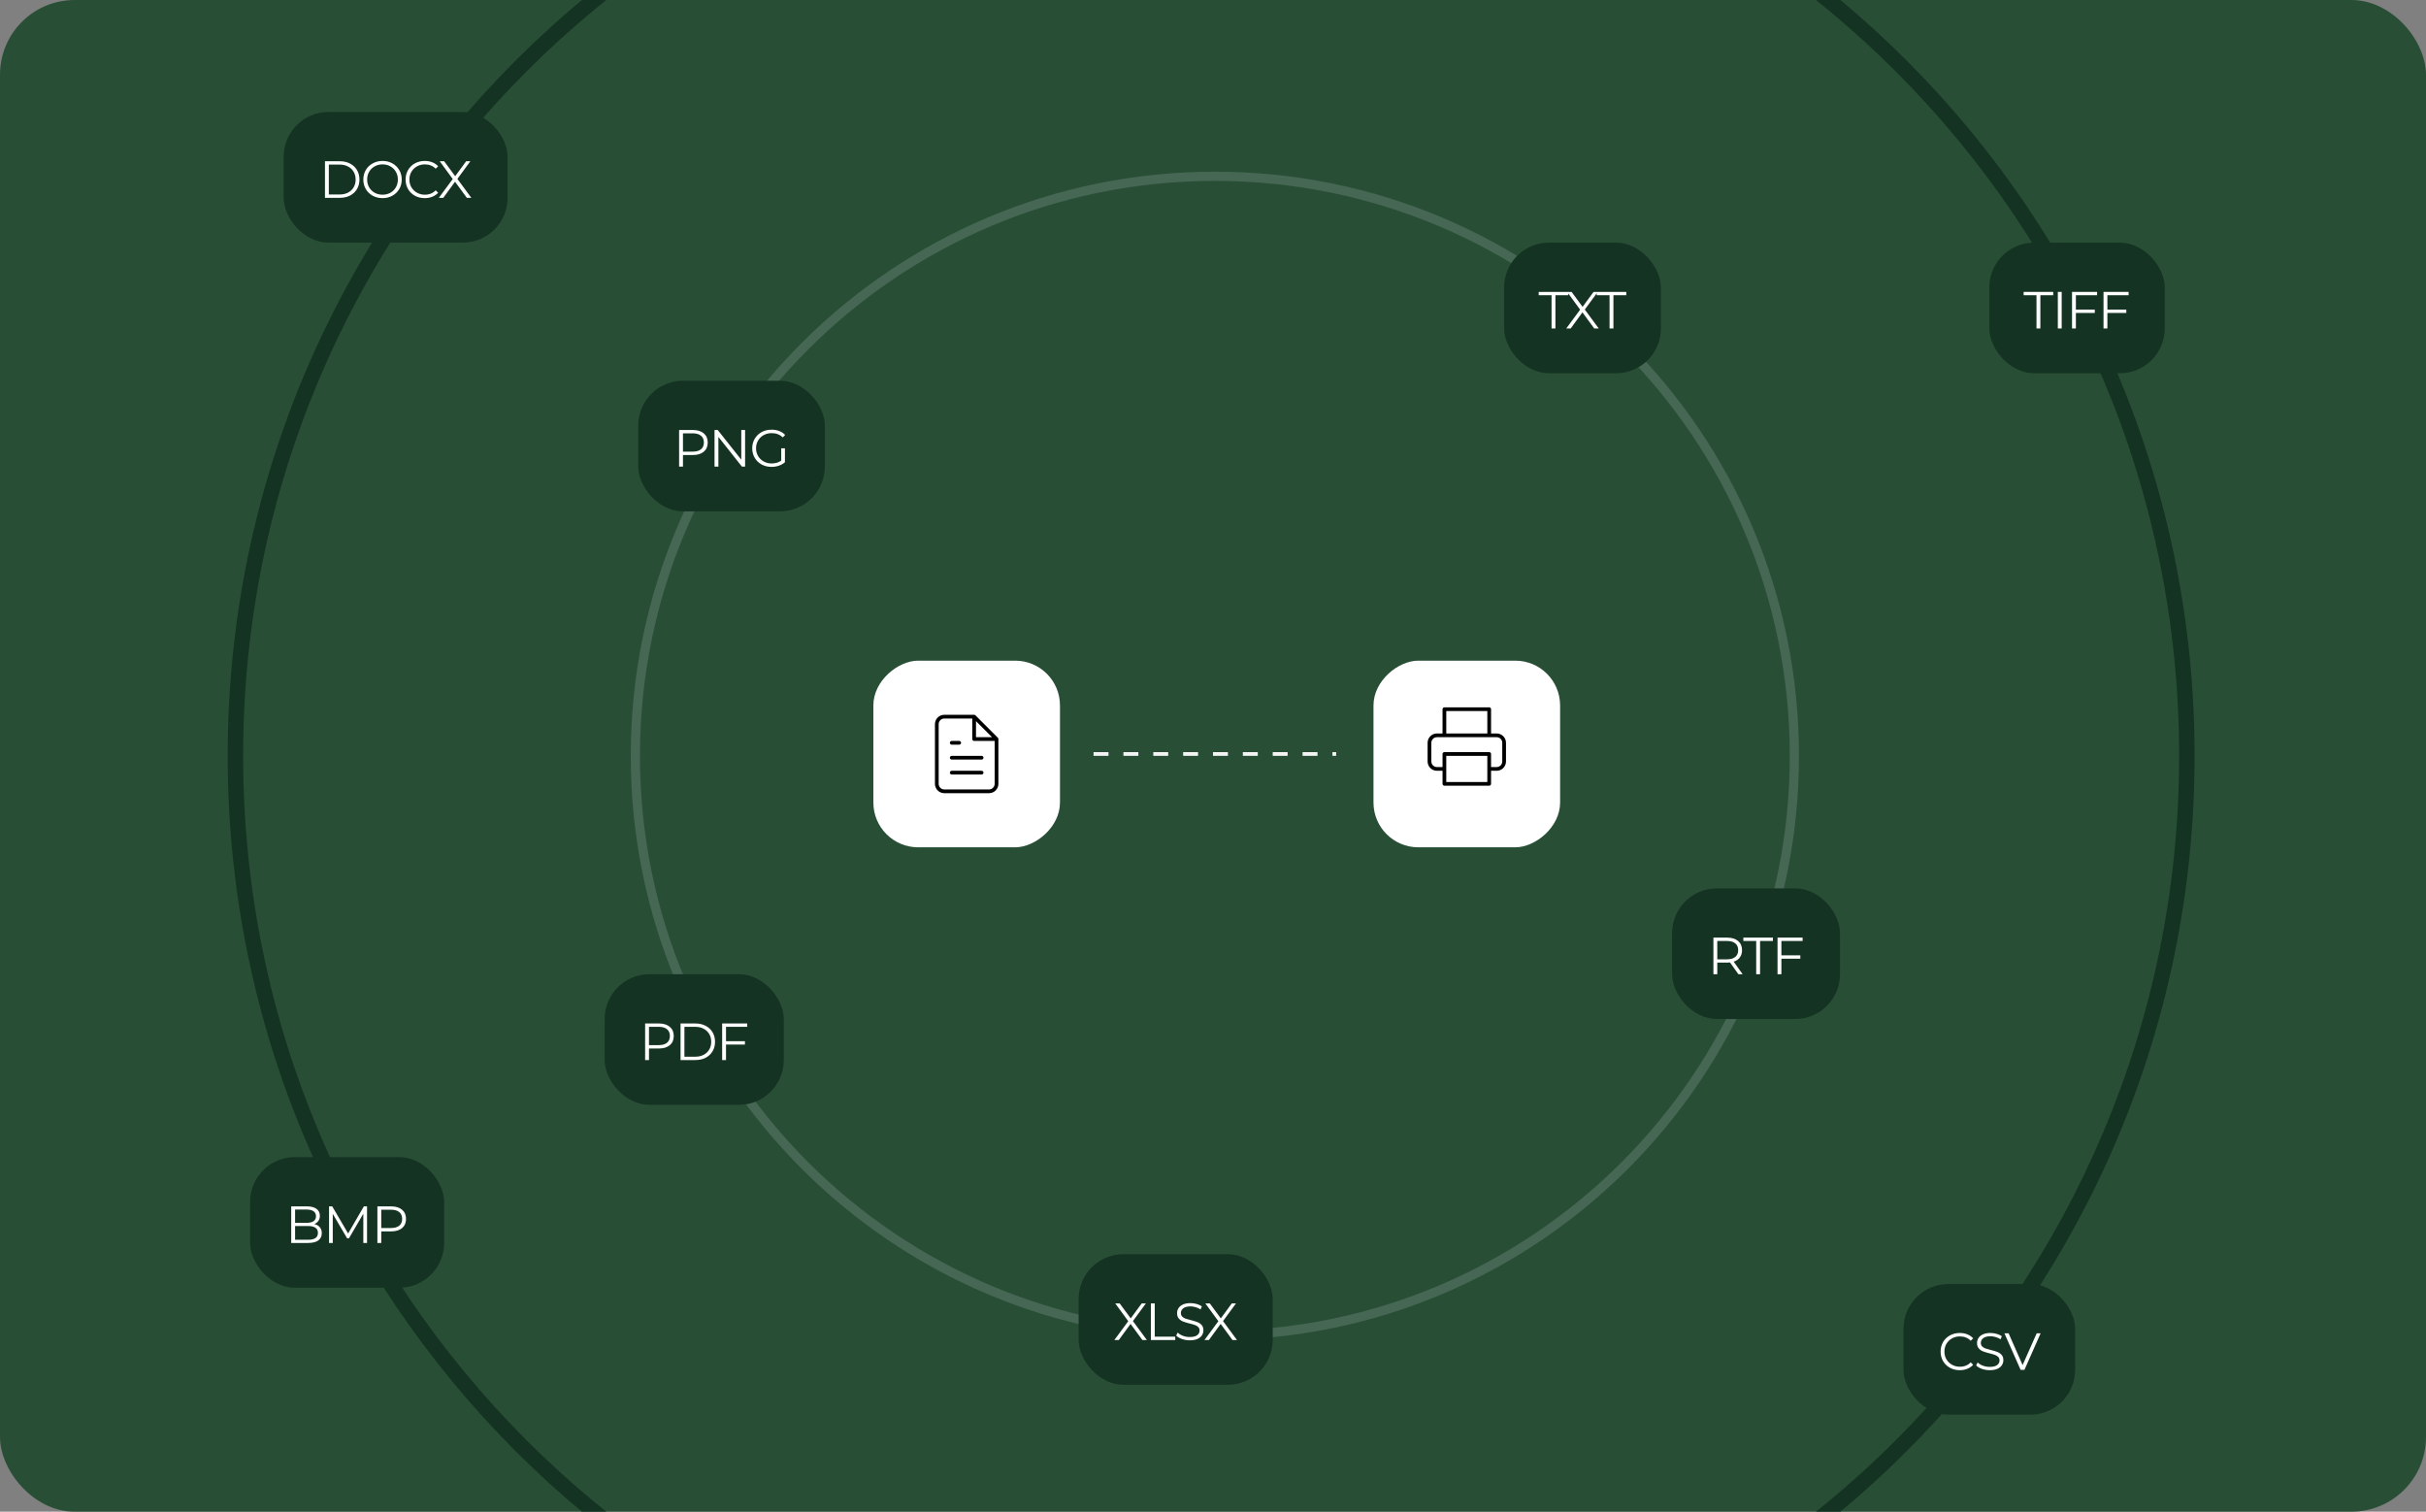 <svg width="650" height="405" viewBox="0 0 650 405" fill="none" xmlns="http://www.w3.org/2000/svg">
<rect x="0" y="0" width="650" height="405" fill="#808080" stroke="none"/>
<g clip-path="url(#clip0_8679_41056)">
<rect width="650" height="405" rx="20" fill="#284F36"/>
<path d="M482 202.5C482 288.933 411.933 359 325.5 359C239.067 359 169 288.933 169 202.5C169 116.067 239.067 46 325.5 46C411.933 46 482 116.067 482 202.5ZM171.464 202.5C171.464 287.572 240.428 356.536 325.5 356.536C410.572 356.536 479.536 287.572 479.536 202.5C479.536 117.428 410.572 48.464 325.5 48.464C240.428 48.464 171.464 117.428 171.464 202.5Z" fill="#456754"/>
<path d="M588 202.5C588 348.027 470.027 466 324.5 466C178.973 466 61 348.027 61 202.5C61 56.973 178.973 -61 324.5 -61C470.027 -61 588 56.973 588 202.5ZM65.148 202.5C65.148 345.736 181.264 461.852 324.5 461.852C467.736 461.852 583.852 345.736 583.852 202.5C583.852 59.264 467.736 -56.852 324.5 -56.852C181.264 -56.852 65.148 59.264 65.148 202.5Z" fill="#153322"/>
<rect x="448" y="238" width="45" height="35" rx="12" fill="#153322"/>
<path d="M465.769 261L463.529 257.85C463.277 257.878 463.015 257.892 462.745 257.892H460.113V261H459.077V251.2H462.745C463.995 251.2 464.975 251.499 465.685 252.096C466.394 252.693 466.749 253.515 466.749 254.56C466.749 255.325 466.553 255.974 466.161 256.506C465.778 257.029 465.227 257.407 464.509 257.64L466.903 261H465.769ZM462.717 257.01C463.687 257.01 464.429 256.795 464.943 256.366C465.456 255.937 465.713 255.335 465.713 254.56C465.713 253.767 465.456 253.16 464.943 252.74C464.429 252.311 463.687 252.096 462.717 252.096H460.113V257.01H462.717ZM470.541 252.096H467.097V251.2H475.021V252.096H471.577V261H470.541V252.096ZM477.292 252.096V255.946H482.36V256.842H477.292V261H476.256V251.2H482.976V252.096H477.292Z" fill="white"/>
<rect x="162" y="261" width="48" height="35" rx="12" fill="#153322"/>
<path d="M176.515 274.2C177.766 274.2 178.746 274.499 179.455 275.096C180.164 275.693 180.519 276.515 180.519 277.56C180.519 278.605 180.164 279.427 179.455 280.024C178.746 280.612 177.766 280.906 176.515 280.906H173.883V284H172.847V274.2H176.515ZM176.487 279.996C177.458 279.996 178.2 279.786 178.713 279.366C179.226 278.937 179.483 278.335 179.483 277.56C179.483 276.767 179.226 276.16 178.713 275.74C178.2 275.311 177.458 275.096 176.487 275.096H173.883V279.996H176.487ZM182.339 274.2H186.329C187.365 274.2 188.28 274.41 189.073 274.83C189.866 275.241 190.482 275.819 190.921 276.566C191.36 277.303 191.579 278.148 191.579 279.1C191.579 280.052 191.36 280.901 190.921 281.648C190.482 282.385 189.866 282.964 189.073 283.384C188.28 283.795 187.365 284 186.329 284H182.339V274.2ZM186.273 283.104C187.132 283.104 187.883 282.936 188.527 282.6C189.171 282.255 189.67 281.783 190.025 281.186C190.38 280.579 190.557 279.884 190.557 279.1C190.557 278.316 190.38 277.625 190.025 277.028C189.67 276.421 189.171 275.95 188.527 275.614C187.883 275.269 187.132 275.096 186.273 275.096H183.375V283.104H186.273ZM194.522 275.096V278.946H199.59V279.842H194.522V284H193.486V274.2H200.206V275.096H194.522Z" fill="white"/>
<rect x="289" y="336" width="52" height="35" rx="12" fill="#153322"/>
<path d="M306.077 359L302.913 354.688L299.763 359H298.573L302.297 353.96L298.811 349.2H300.001L302.955 353.204L305.895 349.2H307.015L303.543 353.932L307.281 359H306.077ZM308.357 349.2H309.393V358.104H314.881V359H308.357V349.2ZM318.774 359.084C318.046 359.084 317.346 358.967 316.674 358.734C316.011 358.501 315.498 358.193 315.134 357.81L315.54 357.012C315.894 357.367 316.366 357.656 316.954 357.88C317.542 358.095 318.148 358.202 318.774 358.202C319.651 358.202 320.309 358.043 320.748 357.726C321.186 357.399 321.406 356.979 321.406 356.466C321.406 356.074 321.284 355.761 321.042 355.528C320.808 355.295 320.519 355.117 320.174 354.996C319.828 354.865 319.348 354.725 318.732 354.576C317.994 354.389 317.406 354.212 316.968 354.044C316.529 353.867 316.151 353.601 315.834 353.246C315.526 352.891 315.372 352.411 315.372 351.804C315.372 351.309 315.502 350.861 315.764 350.46C316.025 350.049 316.426 349.723 316.968 349.48C317.509 349.237 318.181 349.116 318.984 349.116C319.544 349.116 320.09 349.195 320.622 349.354C321.163 349.503 321.63 349.713 322.022 349.984L321.672 350.81C321.261 350.539 320.822 350.339 320.356 350.208C319.889 350.068 319.432 349.998 318.984 349.998C318.125 349.998 317.476 350.166 317.038 350.502C316.608 350.829 316.394 351.253 316.394 351.776C316.394 352.168 316.51 352.485 316.744 352.728C316.986 352.961 317.285 353.143 317.64 353.274C318.004 353.395 318.489 353.531 319.096 353.68C319.814 353.857 320.393 354.035 320.832 354.212C321.28 354.38 321.658 354.641 321.966 354.996C322.274 355.341 322.428 355.813 322.428 356.41C322.428 356.905 322.292 357.357 322.022 357.768C321.76 358.169 321.354 358.491 320.804 358.734C320.253 358.967 319.576 359.084 318.774 359.084ZM330.219 359L327.055 354.688L323.905 359H322.715L326.439 353.96L322.953 349.2H324.143L327.097 353.204L330.037 349.2H331.157L327.685 353.932L331.423 359H330.219Z" fill="white"/>
<rect x="76" y="30" width="60" height="35" rx="12" fill="#153322"/>
<path d="M87.069 43.2H91.059C92.095 43.2 93.009 43.41 93.803 43.83C94.596 44.241 95.212 44.819 95.651 45.566C96.089 46.303 96.309 47.148 96.309 48.1C96.309 49.052 96.089 49.901 95.651 50.648C95.212 51.385 94.596 51.964 93.803 52.384C93.009 52.795 92.095 53 91.059 53H87.069V43.2ZM91.003 52.104C91.861 52.104 92.613 51.936 93.257 51.6C93.901 51.255 94.4 50.783 94.755 50.186C95.109 49.579 95.287 48.884 95.287 48.1C95.287 47.316 95.109 46.625 94.755 46.028C94.4 45.421 93.901 44.95 93.257 44.614C92.613 44.269 91.861 44.096 91.003 44.096H88.105V52.104H91.003ZM102.499 53.084C101.529 53.084 100.647 52.869 99.853 52.44C99.069 52.001 98.453 51.404 98.005 50.648C97.567 49.892 97.347 49.043 97.347 48.1C97.347 47.157 97.567 46.308 98.005 45.552C98.453 44.796 99.069 44.203 99.853 43.774C100.647 43.335 101.529 43.116 102.499 43.116C103.47 43.116 104.343 43.331 105.117 43.76C105.901 44.189 106.517 44.787 106.965 45.552C107.413 46.308 107.637 47.157 107.637 48.1C107.637 49.043 107.413 49.897 106.965 50.662C106.517 51.418 105.901 52.011 105.117 52.44C104.343 52.869 103.47 53.084 102.499 53.084ZM102.499 52.16C103.274 52.16 103.974 51.987 104.599 51.642C105.225 51.287 105.715 50.802 106.069 50.186C106.424 49.561 106.601 48.865 106.601 48.1C106.601 47.335 106.424 46.644 106.069 46.028C105.715 45.403 105.225 44.917 104.599 44.572C103.974 44.217 103.274 44.04 102.499 44.04C101.725 44.04 101.02 44.217 100.385 44.572C99.76 44.917 99.265 45.403 98.901 46.028C98.546 46.644 98.369 47.335 98.369 48.1C98.369 48.865 98.546 49.561 98.901 50.186C99.265 50.802 99.76 51.287 100.385 51.642C101.02 51.987 101.725 52.16 102.499 52.16ZM113.795 53.084C112.825 53.084 111.947 52.869 111.163 52.44C110.389 52.011 109.777 51.418 109.329 50.662C108.891 49.897 108.671 49.043 108.671 48.1C108.671 47.157 108.891 46.308 109.329 45.552C109.777 44.787 110.393 44.189 111.177 43.76C111.961 43.331 112.839 43.116 113.809 43.116C114.537 43.116 115.209 43.237 115.825 43.48C116.441 43.723 116.964 44.077 117.393 44.544L116.735 45.202C115.97 44.427 115.004 44.04 113.837 44.04C113.063 44.04 112.358 44.217 111.723 44.572C111.089 44.927 110.589 45.412 110.225 46.028C109.871 46.644 109.693 47.335 109.693 48.1C109.693 48.865 109.871 49.556 110.225 50.172C110.589 50.788 111.089 51.273 111.723 51.628C112.358 51.983 113.063 52.16 113.837 52.16C115.013 52.16 115.979 51.768 116.735 50.984L117.393 51.642C116.964 52.109 116.437 52.468 115.811 52.72C115.195 52.963 114.523 53.084 113.795 53.084ZM125.082 53L121.918 48.688L118.768 53H117.578L121.302 47.96L117.816 43.2H119.006L121.96 47.204L124.9 43.2H126.02L122.548 47.932L126.286 53H125.082Z" fill="white"/>
<rect x="403" y="65" width="42" height="35" rx="12" fill="#153322"/>
<path d="M415.711 79.096H412.267V78.2H420.191V79.096H416.747V88H415.711V79.096ZM427.148 88L423.984 83.688L420.834 88H419.644L423.368 82.96L419.882 78.2H421.072L424.026 82.204L426.966 78.2H428.086L424.614 82.932L428.352 88H427.148ZM431.25 79.096H427.806V78.2H435.73V79.096H432.286V88H431.25V79.096Z" fill="white"/>
<rect x="510" y="344" width="46" height="35" rx="12" fill="#153322"/>
<path d="M525.074 367.084C524.103 367.084 523.226 366.869 522.442 366.44C521.667 366.011 521.056 365.418 520.608 364.662C520.169 363.897 519.95 363.043 519.95 362.1C519.95 361.157 520.169 360.308 520.608 359.552C521.056 358.787 521.672 358.189 522.456 357.76C523.24 357.331 524.117 357.116 525.088 357.116C525.816 357.116 526.488 357.237 527.104 357.48C527.72 357.723 528.242 358.077 528.672 358.544L528.014 359.202C527.248 358.427 526.282 358.04 525.116 358.04C524.341 358.04 523.636 358.217 523.002 358.572C522.367 358.927 521.868 359.412 521.504 360.028C521.149 360.644 520.972 361.335 520.972 362.1C520.972 362.865 521.149 363.556 521.504 364.172C521.868 364.788 522.367 365.273 523.002 365.628C523.636 365.983 524.341 366.16 525.116 366.16C526.292 366.16 527.258 365.768 528.014 364.984L528.672 365.642C528.242 366.109 527.715 366.468 527.09 366.72C526.474 366.963 525.802 367.084 525.074 367.084ZM533.108 367.084C532.38 367.084 531.68 366.967 531.008 366.734C530.345 366.501 529.832 366.193 529.468 365.81L529.874 365.012C530.228 365.367 530.7 365.656 531.288 365.88C531.876 366.095 532.482 366.202 533.108 366.202C533.985 366.202 534.643 366.043 535.082 365.726C535.52 365.399 535.74 364.979 535.74 364.466C535.74 364.074 535.618 363.761 535.376 363.528C535.142 363.295 534.853 363.117 534.508 362.996C534.162 362.865 533.682 362.725 533.066 362.576C532.328 362.389 531.74 362.212 531.302 362.044C530.863 361.867 530.485 361.601 530.168 361.246C529.86 360.891 529.706 360.411 529.706 359.804C529.706 359.309 529.836 358.861 530.098 358.46C530.359 358.049 530.76 357.723 531.302 357.48C531.843 357.237 532.515 357.116 533.318 357.116C533.878 357.116 534.424 357.195 534.956 357.354C535.497 357.503 535.964 357.713 536.356 357.984L536.006 358.81C535.595 358.539 535.156 358.339 534.69 358.208C534.223 358.068 533.766 357.998 533.318 357.998C532.459 357.998 531.81 358.166 531.372 358.502C530.942 358.829 530.728 359.253 530.728 359.776C530.728 360.168 530.844 360.485 531.078 360.728C531.32 360.961 531.619 361.143 531.974 361.274C532.338 361.395 532.823 361.531 533.43 361.68C534.148 361.857 534.727 362.035 535.166 362.212C535.614 362.38 535.992 362.641 536.3 362.996C536.608 363.341 536.762 363.813 536.762 364.41C536.762 364.905 536.626 365.357 536.356 365.768C536.094 366.169 535.688 366.491 535.138 366.734C534.587 366.967 533.91 367.084 533.108 367.084ZM546.747 357.2L542.407 367H541.385L537.045 357.2H538.165L541.917 365.712L545.697 357.2H546.747Z" fill="white"/>
<rect x="67" y="310" width="52" height="35" rx="12" fill="#153322"/>
<path d="M84.203 327.946C84.847 328.086 85.341 328.366 85.687 328.786C86.041 329.197 86.219 329.729 86.219 330.382C86.219 331.222 85.906 331.871 85.281 332.328C84.665 332.776 83.75 333 82.537 333H78.029V323.2H82.257C83.349 323.2 84.193 323.419 84.791 323.858C85.397 324.297 85.701 324.917 85.701 325.72C85.701 326.261 85.565 326.723 85.295 327.106C85.033 327.479 84.669 327.759 84.203 327.946ZM79.065 324.054V327.61H82.187C82.98 327.61 83.591 327.461 84.021 327.162C84.45 326.854 84.665 326.411 84.665 325.832C84.665 325.253 84.45 324.815 84.021 324.516C83.591 324.208 82.98 324.054 82.187 324.054H79.065ZM82.523 332.146C83.4 332.146 84.063 331.997 84.511 331.698C84.959 331.399 85.183 330.933 85.183 330.298C85.183 329.075 84.296 328.464 82.523 328.464H79.065V332.146H82.523ZM98.341 323.2V333H97.347V325.16L93.497 331.754H93.007L89.157 325.202V333H88.163V323.2H89.017L93.273 330.466L97.487 323.2H98.341ZM104.782 323.2C106.033 323.2 107.013 323.499 107.722 324.096C108.432 324.693 108.786 325.515 108.786 326.56C108.786 327.605 108.432 328.427 107.722 329.024C107.013 329.612 106.033 329.906 104.782 329.906H102.15V333H101.114V323.2H104.782ZM104.754 328.996C105.725 328.996 106.467 328.786 106.98 328.366C107.494 327.937 107.75 327.335 107.75 326.56C107.75 325.767 107.494 325.16 106.98 324.74C106.467 324.311 105.725 324.096 104.754 324.096H102.15V328.996H104.754Z" fill="white"/>
<rect x="533" y="65" width="47" height="35" rx="12" fill="#153322"/>
<path d="M545.639 79.096H542.195V78.2H550.119V79.096H546.675V88H545.639V79.096ZM551.354 78.2H552.39V88H551.354V78.2ZM556.194 79.096V82.946H561.262V83.842H556.194V88H555.158V78.2H561.878V79.096H556.194ZM564.634 79.096V82.946H569.702V83.842H564.634V88H563.598V78.2H570.318V79.096H564.634Z" fill="white"/>
<rect x="171" y="102" width="50" height="35" rx="12" fill="#153322"/>
<path d="M185.62 115.2C186.87 115.2 187.85 115.499 188.56 116.096C189.269 116.693 189.624 117.515 189.624 118.56C189.624 119.605 189.269 120.427 188.56 121.024C187.85 121.612 186.87 121.906 185.62 121.906H182.988V125H181.952V115.2H185.62ZM185.592 120.996C186.562 120.996 187.304 120.786 187.818 120.366C188.331 119.937 188.588 119.335 188.588 118.56C188.588 117.767 188.331 117.16 187.818 116.74C187.304 116.311 186.562 116.096 185.592 116.096H182.988V120.996H185.592ZM199.634 115.2V125H198.78L192.48 117.048V125H191.444V115.2H192.298L198.612 123.152V115.2H199.634ZM209.314 120.1H210.308V123.838C209.851 124.239 209.31 124.547 208.684 124.762C208.059 124.977 207.401 125.084 206.71 125.084C205.73 125.084 204.848 124.869 204.064 124.44C203.28 124.011 202.664 123.418 202.216 122.662C201.768 121.897 201.544 121.043 201.544 120.1C201.544 119.157 201.768 118.308 202.216 117.552C202.664 116.787 203.28 116.189 204.064 115.76C204.848 115.331 205.735 115.116 206.724 115.116C207.471 115.116 208.157 115.237 208.782 115.48C209.408 115.713 209.935 116.063 210.364 116.53L209.72 117.188C208.946 116.423 207.961 116.04 206.766 116.04C205.973 116.04 205.254 116.217 204.61 116.572C203.976 116.917 203.476 117.403 203.112 118.028C202.748 118.644 202.566 119.335 202.566 120.1C202.566 120.865 202.748 121.556 203.112 122.172C203.476 122.788 203.976 123.273 204.61 123.628C205.245 123.983 205.959 124.16 206.752 124.16C207.76 124.16 208.614 123.908 209.314 123.404V120.1Z" fill="white"/>
<rect x="284" y="177" width="50" height="50" rx="12" transform="rotate(90 284 177)" fill="white"/>
<rect x="418" y="177" width="50" height="50" rx="12" transform="rotate(90 418 177)" fill="white"/>
<path d="M261 192H253C252.47 192 251.961 192.211 251.586 192.586C251.211 192.961 251 193.47 251 194V210C251 210.53 251.211 211.039 251.586 211.414C251.961 211.789 252.47 212 253 212H265C265.53 212 266.039 211.789 266.414 211.414C266.789 211.039 267 210.53 267 210V198M261 192L267 198M261 192V198H267M263 203H255M263 207H255M257 199H255" stroke="black" stroke-linecap="round" stroke-linejoin="round"/>
<path d="M293 202H358" stroke="#F4F4F5" stroke-dasharray="4 4"/>
<path d="M387 197V190H399V197M387 206H385C384.47 206 383.961 205.789 383.586 205.414C383.211 205.039 383 204.53 383 204V199C383 198.47 383.211 197.961 383.586 197.586C383.961 197.211 384.47 197 385 197H401C401.53 197 402.039 197.211 402.414 197.586C402.789 197.961 403 198.47 403 199V204C403 204.53 402.789 205.039 402.414 205.414C402.039 205.789 401.53 206 401 206H399M387 202H399V210H387V202Z" stroke="black" stroke-linecap="round" stroke-linejoin="round"/>
</g>
<defs>
<clipPath id="clip0_8679_41056">
<rect width="650" height="405" fill="white"/>
</clipPath>
</defs>
</svg>
